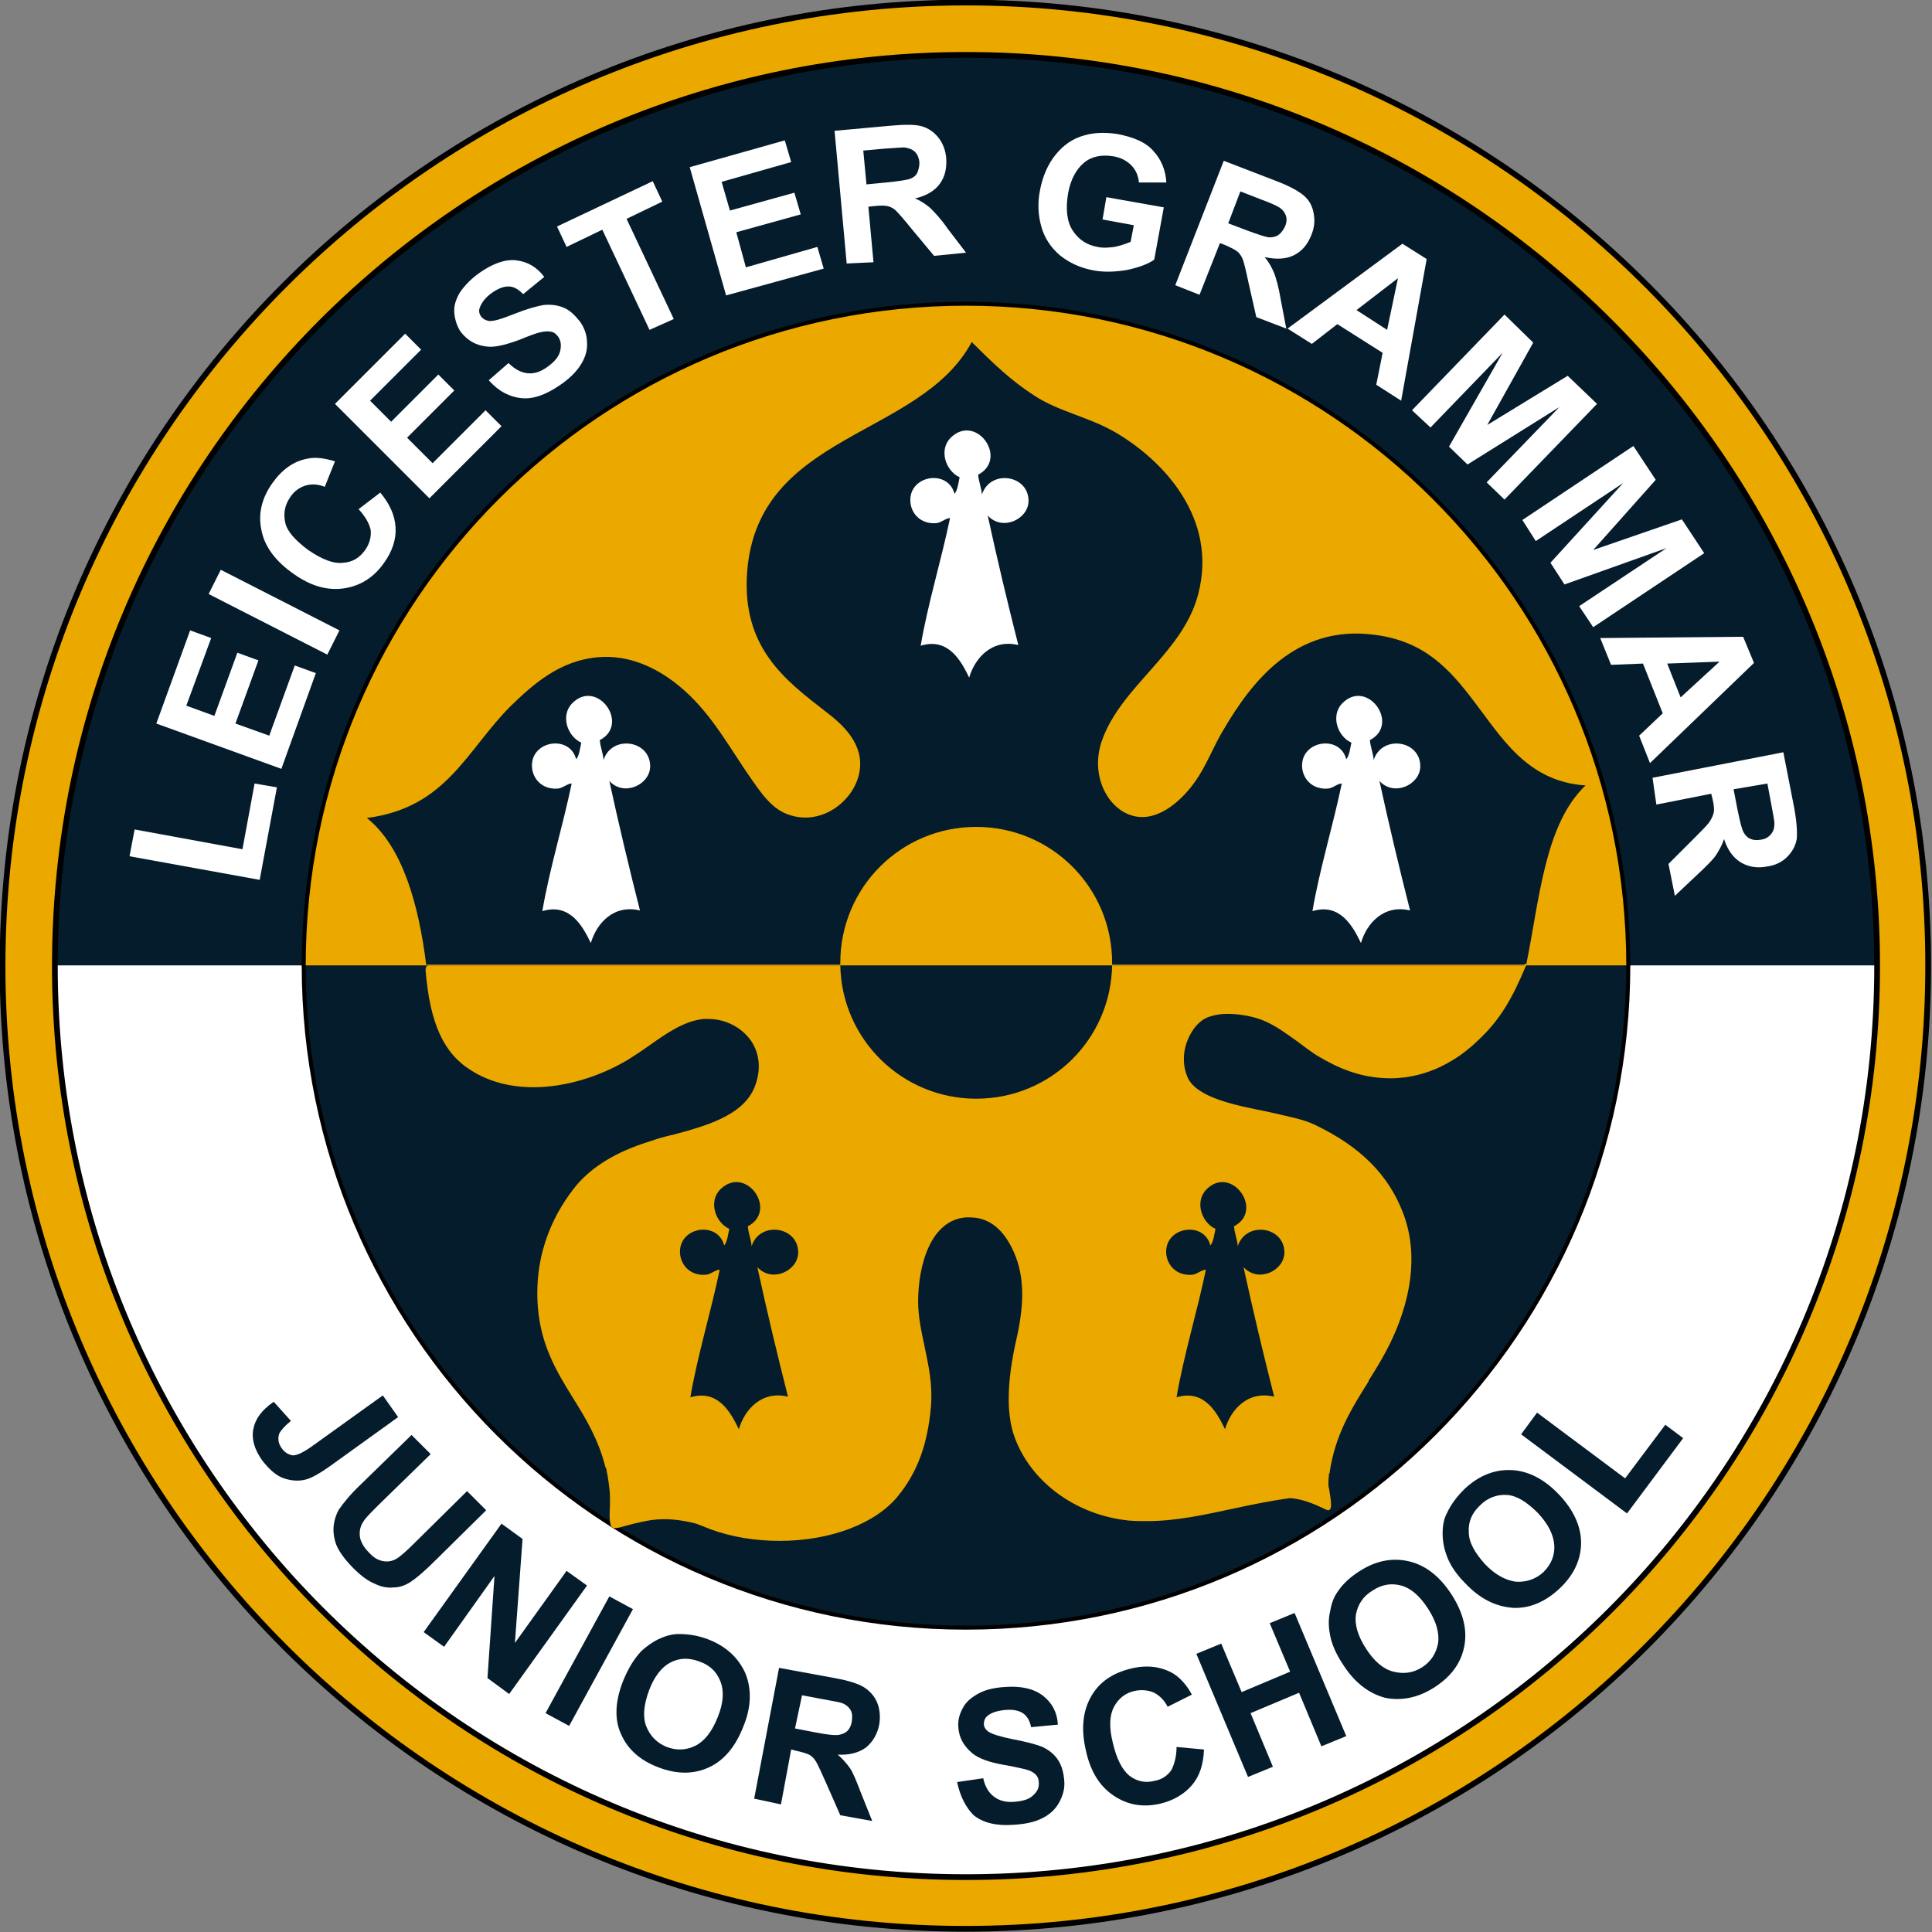<?xml version="1.0" encoding="utf-8"?>
<!-- Generator: Adobe Illustrator 22.1.0, SVG Export Plug-In . SVG Version: 6.00 Build 0)  -->
<svg version="1.1" id="Layer_1" xmlns="http://www.w3.org/2000/svg" xmlns:xlink="http://www.w3.org/1999/xlink" x="0px" y="0px"
	 viewBox="0 0 302.8 302.8" style="enable-background:new 0 0 302.8 302.8;" xml:space="preserve">
<rect x="0" y="0" width="302.8" height="302.8" fill="#808080" stroke="none"/>
<style type="text/css">
	.st0{fill-rule:evenodd;clip-rule:evenodd;fill:#051C2C;}
	.st1{fill-rule:evenodd;clip-rule:evenodd;fill:#FFFFFF;}
	.st2{fill-rule:evenodd;clip-rule:evenodd;fill:#EBA900;}
	.st3{fill:none;stroke:#000000;stroke-width:0.898;}
	.st4{fill:none;stroke:#000000;stroke-width:0.626;}
	.st5{fill:#FFFFFF;}
	.st6{fill:#051C2C;}
</style>
<g>
	
		<ellipse transform="matrix(0.707 -0.707 0.707 0.707 -62.795 151.787)" class="st0" cx="151.8" cy="151.7" rx="149.3" ry="149.3"/>
	<path class="st1" d="M6,151.3c0,80.3,65.1,145.4,145.4,145.4s145.4-65.1,145.4-145.4"/>
	<path class="st2" d="M151.4,0.4C68,0.4,0.4,68,0.4,151.4c0,83.4,67.6,150.9,150.9,150.9s150.9-67.6,150.9-150.9
		C302.3,68,234.7,0.4,151.4,0.4 M151.4,294.2c-78.9,0-142.8-64-142.8-142.8c0-78.9,64-142.8,142.8-142.8s142.8,64,142.8,142.8
		C294.2,230.3,230.3,294.2,151.4,294.2"/>
	<path class="st3" d="M151.4,0.4C68,0.4,0.4,68,0.4,151.4c0,83.4,67.6,150.9,150.9,150.9s150.9-67.6,150.9-150.9
		C302.3,68,234.7,0.4,151.4,0.4z M151.4,294.2c-78.9,0-142.8-64-142.8-142.8c0-78.9,64-142.8,142.8-142.8s142.8,64,142.8,142.8
		C294.2,230.3,230.3,294.2,151.4,294.2z"/>
	<path class="st2" d="M255.2,151.4c0-57.3-46.5-103.8-103.8-103.8C94,47.6,47.6,94,47.6,151.4"/>
	<path class="st4" d="M255.2,151.4c0-57.3-46.5-103.8-103.8-103.8C94,47.6,47.6,94,47.6,151.4"/>
	<path class="st0" d="M255.2,151.3c0,57.3-46.5,103.8-103.8,103.8c-57.3,0-103.8-46.5-103.8-103.8"/>
	<path class="st4" d="M255.2,151.3c0,57.3-46.5,103.8-103.8,103.8c-57.3,0-103.8-46.5-103.8-103.8"/>
	<g>
		<path class="st5" d="M40.7,137.9l-20.4-3.7l0.8-4.2l16.9,3.1l1.9-10.3l3.5,0.6L40.7,137.9z"/>
	</g>
	<g>
		<path class="st5" d="M44.1,120.5l-19.6-7.1l5.3-14.6l3.3,1.2l-3.9,10.6l4.4,1.6l3.6-9.9l3.3,1.2l-3.6,9.9l5.3,1.9l4-11l3.3,1.2
			L44.1,120.5z"/>
	</g>
	<g>
		<path class="st5" d="M51.3,102.6l-18.6-9.5l1.9-3.8l18.6,9.5L51.3,102.6z"/>
	</g>
	<g>
		<path class="st5" d="M56.2,79.8l3.4-2.6c1.5,1.8,2.3,3.6,2.4,5.5c0.1,1.8-0.5,3.7-1.8,5.5c-1.6,2.3-3.7,3.6-6.2,4
			c-2.6,0.4-5.2-0.3-7.9-2.2c-2.9-2-4.6-4.3-5.1-6.8c-0.6-2.6,0-5.1,1.7-7.5c1.5-2.1,3.3-3.4,5.4-3.8c1.3-0.3,2.7-0.1,4.4,0.4
			l-1.6,4c-1-0.4-2-0.5-3-0.2c-1,0.3-1.8,0.9-2.4,1.8c-0.9,1.3-1.1,2.6-0.8,4s1.6,2.8,3.6,4.3c2.2,1.5,4,2.2,5.5,2
			c1.5-0.1,2.6-0.8,3.5-2.1c0.6-0.9,0.9-1.9,0.8-3C57.9,82.1,57.3,81,56.2,79.8z"/>
	</g>
	<g>
		<path class="st5" d="M67.3,78.1L52.5,63.3l11-11l2.5,2.5l-8,8l3.3,3.3l7.4-7.4l2.5,2.5l-7.4,7.4l4,4l8.3-8.3l2.5,2.5L67.3,78.1z"
			/>
	</g>
	<g>
		<path class="st5" d="M76.6,59.6l3.1-2.7c1,1,2,1.5,3,1.6c1,0.1,2-0.2,3.1-1c1.1-0.8,1.8-1.6,2-2.5c0.2-0.9,0.1-1.6-0.3-2.2
			c-0.3-0.4-0.6-0.7-1.1-0.8c-0.4-0.1-1-0.1-1.8,0.1c-0.5,0.1-1.6,0.5-3.3,1.2c-2.2,0.8-3.9,1.2-5.1,1c-1.7-0.2-3-1-4-2.3
			c-0.6-0.9-0.9-1.9-1-3s0.3-2.2,0.9-3.2c0.7-1,1.6-2,3-3c2.1-1.5,4.1-2.2,5.8-2c1.7,0.2,3.2,1,4.4,2.6L82,46.1
			c-0.8-0.8-1.5-1.2-2.3-1.2c-0.8,0-1.6,0.3-2.6,1c-1,0.7-1.6,1.5-1.9,2.3c-0.2,0.5-0.1,1,0.2,1.4c0.3,0.4,0.7,0.6,1.2,0.7
			c0.7,0.1,2-0.3,4-1.1c2-0.8,3.5-1.2,4.6-1.4c1.1-0.1,2.1,0,3.1,0.4c1,0.4,1.8,1.2,2.6,2.2c0.7,1,1.1,2.1,1.1,3.3
			c0.1,1.2-0.3,2.4-1,3.5c-0.7,1.1-1.8,2.2-3.3,3.2c-2.2,1.5-4.2,2.2-6,2S78.2,61.4,76.6,59.6z"/>
	</g>
	<g>
		<path class="st5" d="M101.8,51.7l-7.4-15.7l-5.6,2.7l-1.5-3.2l15-7.1l1.5,3.2l-5.6,2.7l7.4,15.7L101.8,51.7z"/>
	</g>
	<g>
		<path class="st5" d="M113.8,46.3l-5.7-20.1L123,22l1,3.4l-10.9,3.1l1.3,4.5l10.1-2.8l1,3.4l-10.1,2.8l1.5,5.5l11.2-3.2l1,3.4
			L113.8,46.3z"/>
	</g>
	<g>
		<path class="st5" d="M132.7,41.3l-1.9-20.8l8.8-0.8c2.2-0.2,3.9-0.2,4.9,0.1s1.9,0.9,2.6,1.8c0.7,0.9,1.1,2,1.2,3.2
			c0.1,1.6-0.2,2.9-1,4c-0.8,1.1-2.1,1.9-3.9,2.3c1,0.4,1.8,1,2.4,1.5c0.6,0.6,1.6,1.6,2.7,3.2l2.9,3.8l-5,0.5l-3.5-4.2
			c-1.2-1.5-2.1-2.5-2.5-2.9c-0.4-0.4-0.9-0.6-1.3-0.7c-0.5-0.1-1.2-0.1-2.1,0l-0.9,0.1l0.8,8.7L132.7,41.3z M135.8,28.9l3.1-0.3
			c2-0.2,3.3-0.4,3.8-0.6c0.5-0.2,0.9-0.5,1.1-1s0.3-1,0.3-1.6c-0.1-0.7-0.3-1.2-0.7-1.6c-0.4-0.4-1-0.6-1.7-0.7
			c-0.3,0-1.4,0.1-3.1,0.2l-3.3,0.3L135.8,28.9z"/>
	</g>
	<g>
		<path class="st5" d="M172.8,34.4l0.6-3.5l9,1.6l-1.5,8.2c-1,0.7-2.4,1.2-4.2,1.6c-1.8,0.3-3.5,0.4-5.2,0.1
			c-2.2-0.4-3.9-1.2-5.4-2.4c-1.4-1.2-2.4-2.7-2.9-4.5c-0.5-1.8-0.6-3.7-0.2-5.7c0.4-2.1,1.2-4,2.4-5.5c1.2-1.5,2.7-2.6,4.6-3.1
			c1.4-0.4,3.1-0.5,5.1-0.2c2.6,0.5,4.5,1.3,5.7,2.7c1.2,1.3,1.9,3,2,4.9l-4.3,0c-0.1-1.1-0.5-2-1.2-2.7c-0.7-0.7-1.6-1.2-2.8-1.4
			c-1.8-0.3-3.4,0-4.6,1s-2.1,2.6-2.5,4.8c-0.4,2.4-0.2,4.4,0.7,5.8c0.9,1.4,2.2,2.3,3.9,2.6c0.9,0.2,1.8,0.1,2.7,0
			c0.9-0.2,1.8-0.5,2.5-0.8l0.5-2.6L172.8,34.4z"/>
	</g>
	<g>
		<path class="st5" d="M184.2,44.7l7.6-19.5l8.3,3.2c2.1,0.8,3.5,1.6,4.3,2.3c0.8,0.7,1.3,1.6,1.5,2.8s0.1,2.2-0.4,3.4
			c-0.6,1.5-1.5,2.5-2.7,3.1c-1.2,0.6-2.7,0.7-4.6,0.3c0.7,0.8,1.1,1.6,1.5,2.5c0.3,0.8,0.7,2.2,1,4l0.9,4.7l-4.7-1.8l-1.2-5.3
			c-0.4-1.9-0.7-3.1-0.9-3.7c-0.2-0.5-0.5-1-0.9-1.3s-1-0.6-1.9-1l-0.8-0.3l-3.2,8.1L184.2,44.7z M192.5,35l2.9,1.1
			c1.9,0.7,3.1,1.1,3.6,1.1c0.5,0,1-0.1,1.4-0.4c0.4-0.3,0.7-0.7,1-1.3c0.3-0.7,0.3-1.3,0.1-1.8c-0.2-0.5-0.6-1-1.2-1.3
			c-0.3-0.2-1.2-0.6-2.8-1.2l-3.1-1.2L192.5,35z"/>
	</g>
	<g>
		<path class="st5" d="M219.6,62.8l-3.9-2.5l1-5l-7.1-4.5l-4,3.1l-3.8-2.4l18-13.3l3.8,2.4L219.6,62.8z M217.4,51.7l1.7-8.1l-6.5,5
			L217.4,51.7z"/>
	</g>
	<g>
		<path class="st5" d="M221.3,64.3l14.5-15l4.5,4.4l-7.2,12.9l12.6-7.7l4.6,4.4l-14.5,15l-2.8-2.7l11.4-11.8l-14.4,9l-2.9-2.8
			l8.4-14.7L224.2,67L221.3,64.3z"/>
	</g>
	<g>
		<path class="st5" d="M238.6,81.5L256,69.9l3.5,5.3l-9.8,11l13.9-4.8l3.5,5.3l-17.4,11.6l-2.2-3.3l13.7-9.1l-16,5.7l-2.2-3.4
			l11.4-12.5l-13.7,9.1L238.6,81.5z"/>
	</g>
	<g>
		<path class="st5" d="M258.6,119.6l-1.7-4.3l3.7-3.5l-3.1-7.8l-5,0.2l-1.7-4.2l22.4-0.2l1.7,4.1L258.6,119.6z M263.4,109.3l6.1-5.6
			l-8.2,0.3L263.4,109.3z"/>
	</g>
	<g>
		<path class="st5" d="M259,121.9l20.5-4l1.7,8.7c0.4,2.2,0.5,3.8,0.4,4.9c-0.2,1.1-0.7,2-1.5,2.8c-0.8,0.8-1.8,1.3-3.1,1.5
			c-1.5,0.3-2.9,0.1-4.1-0.6c-1.2-0.7-2.1-1.9-2.7-3.7c-0.3,1-0.8,1.8-1.3,2.6c-0.5,0.7-1.5,1.7-2.9,3l-3.5,3.3l-1-5l3.9-3.9
			c1.4-1.4,2.3-2.3,2.6-2.8c0.3-0.5,0.5-0.9,0.6-1.4c0.1-0.5,0-1.2-0.2-2.1l-0.2-0.8l-8.6,1.7L259,121.9z M271.7,123.7l0.6,3.1
			c0.4,2,0.7,3.2,1,3.7c0.3,0.5,0.6,0.8,1.1,1c0.5,0.2,1,0.2,1.6,0.1c0.7-0.1,1.2-0.4,1.6-0.9c0.4-0.5,0.5-1,0.5-1.7
			c0-0.3-0.2-1.4-0.5-3l-0.6-3.2L271.7,123.7z"/>
	</g>
	<g>
		<path class="st6" d="M60,218.7l2.4,3.4l-10.7,7.7c-1.4,1-2.6,1.7-3.5,2c-1.2,0.4-2.5,0.3-3.7-0.1c-1.2-0.4-2.3-1.4-3.4-2.8
			c-1.2-1.7-1.7-3.3-1.4-4.9c0.3-1.6,1.3-3,3.2-4.3l2.7,3c-0.9,0.7-1.5,1.4-1.8,1.9c-0.3,0.8-0.2,1.6,0.3,2.3
			c0.5,0.8,1.2,1.1,1.8,1.2c0.7,0,1.7-0.5,3.1-1.5L60,218.7z"/>
	</g>
	<g>
		<path class="st6" d="M64.5,224.9l3,3l-8.1,7.9c-1.3,1.3-2.1,2.1-2.4,2.6c-0.5,0.7-0.7,1.5-0.6,2.4c0.1,0.8,0.6,1.7,1.4,2.5
			c0.8,0.9,1.6,1.3,2.4,1.4c0.8,0.1,1.5-0.1,2.1-0.5c0.6-0.4,1.5-1.2,2.7-2.4l8.2-8.1l3,3l-7.8,7.7c-1.8,1.8-3.1,2.9-4,3.5
			s-1.8,0.9-2.8,0.9c-0.9,0.1-1.9-0.1-2.9-0.6c-1-0.4-2.1-1.2-3.3-2.4c-1.4-1.4-2.3-2.7-2.7-3.7c-0.4-1.1-0.5-2.1-0.4-3
			c0.1-0.9,0.4-1.8,0.8-2.5c0.7-1,1.8-2.4,3.5-4L64.5,224.9z"/>
	</g>
	<g>
		<path class="st6" d="M66.4,255.8l12.2-17l3.3,2.4l-1.2,16.3l8.1-11.3l3.2,2.3l-12.2,17l-3.4-2.5l1.1-16l-7.9,11.1L66.4,255.8z"/>
	</g>
	<g>
		<path class="st6" d="M85.5,268.5l10-18.3l3.7,2l-10,18.3L85.5,268.5z"/>
	</g>
	<g>
		<path class="st6" d="M97.6,263.6c0.8-2,1.7-3.5,2.8-4.7c0.8-0.8,1.8-1.5,2.8-2c1.1-0.5,2.1-0.8,3.2-0.8c1.4,0,2.9,0.2,4.5,0.8
			c2.9,1.1,4.8,2.9,5.9,5.3c1,2.4,1,5.3-0.3,8.4c-1.2,3.1-3,5.3-5.4,6.4s-5,1.1-7.9,0c-2.9-1.1-4.9-2.9-5.9-5.3
			C96.3,269.5,96.4,266.7,97.6,263.6z M101.7,265c-0.8,2.2-1,4.1-0.4,5.6c0.6,1.5,1.7,2.6,3.2,3.2c1.6,0.6,3.1,0.5,4.5-0.2
			c1.4-0.7,2.6-2.2,3.5-4.5c0.9-2.2,1-4.1,0.4-5.6c-0.6-1.5-1.6-2.5-3.3-3.1c-1.6-0.6-3.1-0.6-4.6,0.2
			C103.7,261.3,102.5,262.8,101.7,265z"/>
	</g>
	<g>
		<path class="st6" d="M118.2,281.9l3.9-20.5l8.7,1.6c2.2,0.4,3.8,0.9,4.7,1.5s1.6,1.4,2,2.4s0.5,2.2,0.3,3.4
			c-0.3,1.5-1,2.7-2.1,3.6c-1.1,0.8-2.6,1.2-4.4,1.1c0.8,0.7,1.4,1.4,1.9,2.1c0.5,0.7,1,2,1.7,3.8l1.8,4.5l-5-0.9l-2.2-5
			c-0.8-1.8-1.3-2.9-1.6-3.4s-0.7-0.9-1.1-1.1c-0.4-0.2-1.1-0.4-2-0.6l-0.8-0.2l-1.6,8.6L118.2,281.9z M124.6,270.9l3.1,0.6
			c2,0.4,3.2,0.5,3.8,0.4c0.5-0.1,1-0.3,1.3-0.6s0.6-0.8,0.7-1.5c0.1-0.7,0.1-1.3-0.2-1.8c-0.3-0.5-0.8-0.9-1.4-1.1
			c-0.3-0.1-1.3-0.3-3-0.6l-3.2-0.6L124.6,270.9z"/>
	</g>
	<g>
		<path class="st6" d="M150,279.3l4.1-0.6c0.3,1.4,0.9,2.3,1.7,2.9c0.8,0.6,1.8,0.9,3.1,0.8c1.4-0.1,2.4-0.4,3-1
			c0.7-0.6,1-1.3,0.9-2.1c0-0.5-0.2-0.9-0.5-1.2c-0.3-0.3-0.8-0.6-1.6-0.8c-0.5-0.1-1.6-0.4-3.4-0.7c-2.3-0.4-3.9-1-4.9-1.8
			c-1.3-1.1-2.1-2.4-2.2-4.1c-0.1-1.1,0.2-2.1,0.7-3c0.5-1,1.4-1.7,2.5-2.3s2.5-0.9,4.1-1c2.6-0.2,4.6,0.3,6,1.4
			c1.4,1.1,2.2,2.6,2.3,4.5l-4.2,0.4c-0.2-1.1-0.7-1.8-1.3-2.2c-0.6-0.4-1.5-0.6-2.7-0.5c-1.2,0.1-2.2,0.4-2.8,0.9
			c-0.4,0.3-0.6,0.8-0.6,1.3c0,0.5,0.3,0.9,0.7,1.2c0.6,0.4,1.9,0.8,3.9,1.2c2.1,0.4,3.6,0.8,4.6,1.2c1,0.5,1.8,1.1,2.4,2
			c0.6,0.9,0.9,2,1,3.3c0.1,1.2-0.2,2.3-0.8,3.4c-0.6,1.1-1.5,1.9-2.7,2.5c-1.2,0.6-2.7,0.9-4.5,1c-2.6,0.2-4.7-0.3-6.2-1.5
			C151.4,283.3,150.5,281.6,150,279.3z"/>
	</g>
	<g>
		<path class="st6" d="M184.4,273.8l4.3,0.4c-0.1,2.4-0.7,4.2-1.9,5.6c-1.2,1.4-2.9,2.4-5,2.9c-2.7,0.6-5.1,0.2-7.3-1.3
			c-2.2-1.5-3.6-3.8-4.3-7c-0.8-3.4-0.5-6.2,0.8-8.5c1.3-2.3,3.4-3.7,6.3-4.4c2.5-0.6,4.7-0.3,6.6,0.8c1.1,0.7,2.1,1.8,2.9,3.3
			l-3.8,1.9c-0.5-1-1.2-1.7-2.1-2.2c-0.9-0.4-1.9-0.5-3-0.3c-1.5,0.3-2.6,1.2-3.3,2.5c-0.7,1.3-0.8,3.2-0.2,5.6
			c0.6,2.6,1.5,4.3,2.6,5.2c1.2,0.9,2.5,1.2,4,0.8c1.1-0.2,2-0.8,2.6-1.7C184,276.6,184.4,275.4,184.4,273.8z"/>
	</g>
	<g>
		<path class="st6" d="M195.6,278.5l-8.1-19.3l3.9-1.6l3.2,7.6l7.6-3.2l-3.2-7.6l3.9-1.6l8.1,19.3l-3.9,1.6l-3.5-8.4l-7.6,3.2
			l3.5,8.4L195.6,278.5z"/>
	</g>
	<g>
		<path class="st6" d="M210.5,260.9c-1.2-1.8-1.9-3.5-2.1-5c-0.2-1.1-0.2-2.3,0.1-3.5c0.2-1.2,0.6-2.2,1.2-3
			c0.8-1.2,1.9-2.2,3.3-3.1c2.6-1.7,5.2-2.2,7.8-1.6c2.6,0.6,4.8,2.3,6.7,5.2c1.8,2.8,2.5,5.5,2,8.1c-0.5,2.6-2,4.7-4.6,6.4
			c-2.6,1.7-5.2,2.2-7.8,1.7C214.5,265.4,212.3,263.7,210.5,260.9z M214.1,258.4c1.3,2,2.7,3.2,4.3,3.6c1.6,0.4,3.1,0.2,4.5-0.7
			c1.4-0.9,2.2-2.2,2.5-3.8c0.2-1.6-0.3-3.4-1.6-5.4c-1.3-2-2.7-3.2-4.2-3.6s-3-0.2-4.5,0.8c-1.5,0.9-2.3,2.2-2.6,3.8
			C212.3,254.6,212.8,256.4,214.1,258.4z"/>
	</g>
	<g>
		<path class="st6" d="M229.7,248.2c-1.5-1.5-2.5-3-3-4.5c-0.4-1.1-0.6-2.2-0.6-3.4c0-1.2,0.2-2.3,0.7-3.2c0.6-1.3,1.5-2.5,2.7-3.7
			c2.2-2.1,4.7-3.1,7.3-3c2.7,0.1,5.2,1.4,7.5,3.8c2.3,2.4,3.5,5,3.5,7.6c0,2.6-1.1,5-3.3,7.1c-2.2,2.1-4.7,3.2-7.3,3.1
			C234.4,251.8,232,250.6,229.7,248.2z M232.7,245.1c1.6,1.7,3.3,2.6,4.9,2.8c1.6,0.1,3.1-0.4,4.3-1.5c1.2-1.2,1.8-2.6,1.7-4.2
			c-0.1-1.6-0.9-3.3-2.6-5.1c-1.7-1.7-3.3-2.7-4.8-2.8s-3,0.4-4.2,1.6c-1.3,1.2-1.9,2.6-1.8,4.2
			C230.2,241.7,231.1,243.3,232.7,245.1z"/>
	</g>
	<g>
		<path class="st6" d="M255,237.2l-16.6-12.4l2.5-3.4l13.8,10.3l6.3-8.4l2.8,2.1L255,237.2z"/>
	</g>
	<g>
		<path class="st0" d="M231,109.9c-3.8-5-7.7-9.4-15.5-10.4c-12.5-1.7-19.4,7.5-23.7,14.8c-1.6,2.6-2.7,5.7-4.5,8.2
			c-1.6,2.3-5.4,6.4-9.6,5.4c-4.1-1-6.9-6.4-5-11.8c3-8.6,12.7-13.7,15.1-23c3.1-11.9-5.5-21-13.1-25.4c-4.2-2.4-8.8-3.2-12.6-5.7
			c-3.7-2.4-6.4-5-9.8-8.4c-8.1,15.1-33.5,14.1-35.2,36c-0.9,12,6.1,17.1,12.4,22c2.5,1.9,6,5,5.2,9.4c-0.8,4.6-6.3,8.9-11.8,6.4
			c-2.6-1.2-4.4-4.3-6.1-6.7c-3.6-5.4-6.3-10.2-11.4-14c-2.6-1.9-6.6-4.1-11.6-3.7c-6.1,0.5-10.3,4.3-13.8,7.7
			c-6.9,6.9-10,15.9-22.5,17.5c5.6,4.5,8.1,13.5,9.3,23h64.9c0-0.1,0-0.2,0-0.3c0-11.8,9.5-21.3,21.3-21.3
			c11.8,0,21.3,9.5,21.3,21.3c0,0.1,0,0.2,0,0.3h64.9c2.1-10.3,2.9-22,9.3-28.1C239.3,122.5,235.3,115.5,231,109.9"/>
		<path class="st2" d="M238.9,151.3l-64.6,0c-0.2,11.6-9.6,20.9-21.3,20.9c-11.6,0-21.1-9.3-21.3-20.9l-64.6,0
			c-0.4,0.1-0.4,0.6-0.4,0.8c0.7,8.3,2.8,13,7.2,15.7c2.7,1.7,6,2.6,9.7,2.6c4.9,0,10.3-1.6,14.8-4.3c1.1-0.7,2.2-1.4,3.3-2.2
			c2.7-1.9,5.5-3.9,8.6-4.2c0.2,0,0.5,0,0.7,0c2.7,0,5.2,1.3,6.7,3.4c1.4,2.1,1.6,4.6,0.6,7.2c-1.8,4.6-7.8,6.2-13,7.6l-0.1,0
			c-1.2,0.3-2.3,0.6-3.4,1c-5.2,1.6-8.9,3.9-11.4,6.8c-3.2,3.9-6.8,10.3-6.1,19.2c0.5,6,2.9,10,5.5,14.2c2,3.2,4,6.5,5.1,10.9l0,0
			l0,0l0,0l0,0l0.1,0.1c0.3,1.4,0.6,3.4,0.6,4.6c0,0.3,0,0.7,0,1c-0.1,2.2-0.1,3.4,0.4,3.7c0.1,0.1,0.3,0.1,0.5,0.1
			c0.4,0,0.9-0.2,1.7-0.4c0.7-0.2,1.5-0.4,2.5-0.6c0.9-0.2,2-0.4,3.4-0.4c1.4,0,3.1,0.2,5,0.7c0.8,0.3,1.6,0.6,2.3,0.9
			c3.3,1.2,7,1.8,10.8,1.8c7.9,0,15.1-2.7,18.6-7.1c3-3.7,4.6-8.1,5.1-13.9c0.3-3.6-0.4-6.6-1-9.5c-0.5-2.4-1-4.6-1-7
			c0-5.8,2-12.8,7.5-13.2c0.2,0,0.4,0,0.6,0c2.8,0,5,1.6,6.6,4.8c1.9,3.8,2.1,8.2,0.7,14.3c-1.5,6.6-1.6,11.7-0.3,15.3
			c2.5,6.9,9.2,11.9,17,13c1.2,0.2,2.5,0.2,3.8,0.2c4.6,0,9-1,13.7-2c2.8-0.6,5.7-1.2,8.7-1.6l0.1,0l0,0l0,0c2.1,0.2,3.8,1,4.9,1.5
			c0.6,0.3,0.8,0.4,1,0.4c0.1,0,0.1,0,0.2-0.1c0.3-0.2,0.3-1-0.1-3.3c-0.1-0.3-0.1-0.6-0.1-0.8c0-0.2,0-0.6,0.1-1.6l0,0l0.1,0l0-0.1
			l0-0.1c0.9-5.9,3.4-9.9,6.1-14.2l0-0.1c0.8-1.3,1.7-2.7,2.5-4.2c2-3.6,6.4-13,2.9-22.1c-2.3-6-6.7-10.4-13.8-13.8
			c-1.8-0.9-4.6-1.4-7.6-2.1c-5.1-1-10.8-2.2-12.3-5.2c-0.8-1.7-0.9-3.9-0.1-5.9c0.7-1.8,1.9-3.2,3.3-3.7c0.8-0.3,1.8-0.5,3-0.5
			c1.9,0,4,0.4,5.5,1c2,0.8,3.7,2.1,5.4,3.3c1.1,0.8,2.2,1.7,3.4,2.4c2.7,1.6,6.4,3.4,11.2,3.4c6.1,0,10.8-3.1,13.6-5.8
			c3.6-3.3,5.5-6.7,7.6-11.7l0.1-0.2l0.1-0.2H238.9z"/>
		<path class="st1" d="M153.3,74.4c0.1,1.1,0.5,2,0.6,3.1c1.3-4,7.4-3.1,7.3,1.1c-0.1,2.8-4.1,4.7-6.4,2.2
			c1.5,6.9,3.1,13.6,4.8,20.3c-4.1-1-6.8,2-7.7,5.1c-1.3-2.7-3.3-6.3-7.6-5c1.1-6.5,3.2-13.3,4.6-20c-0.7,0-1.3,0.7-2.2,0.8
			c-3,0.2-4.5-2.4-3.9-4.6c0.9-3.1,5.9-3.5,6.8,0c0.5-0.6,0.6-1.7,0.8-2.6c-2.2-1-3.3-4.3-1.4-6.2C153,64.7,158.1,71.9,153.3,74.4"
			/>
		<path class="st1" d="M214.7,116c0.1,1.1,0.5,2,0.6,3.1c1.3-4,7.4-3.1,7.3,1.1c-0.1,2.8-4.1,4.7-6.4,2.2c1.5,6.9,3.1,13.6,4.8,20.3
			c-4.1-1-6.8,2-7.7,5.1c-1.3-2.7-3.3-6.3-7.6-5c1.1-6.5,3.2-13.3,4.6-20c-0.7,0-1.3,0.7-2.2,0.8c-3,0.2-4.5-2.4-3.9-4.6
			c0.9-3.1,5.9-3.5,6.8,0c0.5-0.6,0.6-1.7,0.8-2.6c-2.2-1-3.3-4.3-1.4-6.2C214.3,106.3,219.5,113.5,214.7,116"/>
		<path class="st1" d="M94,116c0.1,1.1,0.5,2,0.6,3.1c1.3-4,7.4-3.1,7.3,1.1c-0.1,2.8-4.1,4.7-6.4,2.2c1.5,6.9,3.1,13.6,4.8,20.3
			c-4.1-1-6.8,2-7.7,5.1c-1.3-2.7-3.3-6.3-7.6-5c1.1-6.5,3.2-13.3,4.6-20c-0.7,0-1.3,0.7-2.2,0.8c-3,0.2-4.5-2.4-3.9-4.6
			c0.9-3.1,5.9-3.5,6.8,0c0.5-0.6,0.6-1.7,0.8-2.6c-2.2-1-3.3-4.3-1.4-6.2C93.6,106.3,98.8,113.5,94,116"/>
		<path class="st0" d="M117.2,192.2c0.1,1.1,0.5,2,0.6,3.1c1.3-4,7.4-3.1,7.3,1.1c-0.1,2.8-4.1,4.7-6.4,2.2
			c1.5,6.9,3.1,13.6,4.8,20.3c-4.1-1-6.8,2-7.7,5.1c-1.3-2.7-3.3-6.3-7.6-5c1.1-6.5,3.2-13.3,4.6-20c-0.7,0-1.3,0.7-2.2,0.8
			c-3,0.2-4.5-2.4-3.9-4.6c0.9-3.1,5.9-3.5,6.8,0c0.5-0.6,0.6-1.7,0.8-2.6c-2.2-1-3.3-4.3-1.4-6.2
			C116.9,182.5,122,189.7,117.2,192.2"/>
		<path class="st0" d="M193.4,192.2c0.1,1.1,0.5,2,0.6,3.1c1.3-4,7.4-3.1,7.3,1.1c-0.1,2.8-4.1,4.7-6.4,2.2
			c1.5,6.9,3.1,13.6,4.8,20.3c-4.1-1-6.8,2-7.7,5.1c-1.3-2.7-3.3-6.3-7.6-5c1.1-6.5,3.2-13.3,4.6-20c-0.7,0-1.3,0.7-2.2,0.8
			c-3,0.2-4.5-2.4-3.9-4.6c0.9-3.1,5.9-3.5,6.8,0c0.5-0.6,0.6-1.7,0.8-2.6c-2.2-1-3.3-4.3-1.4-6.2
			C193,182.5,198.2,189.7,193.4,192.2"/>
	</g>
</g>
</svg>

